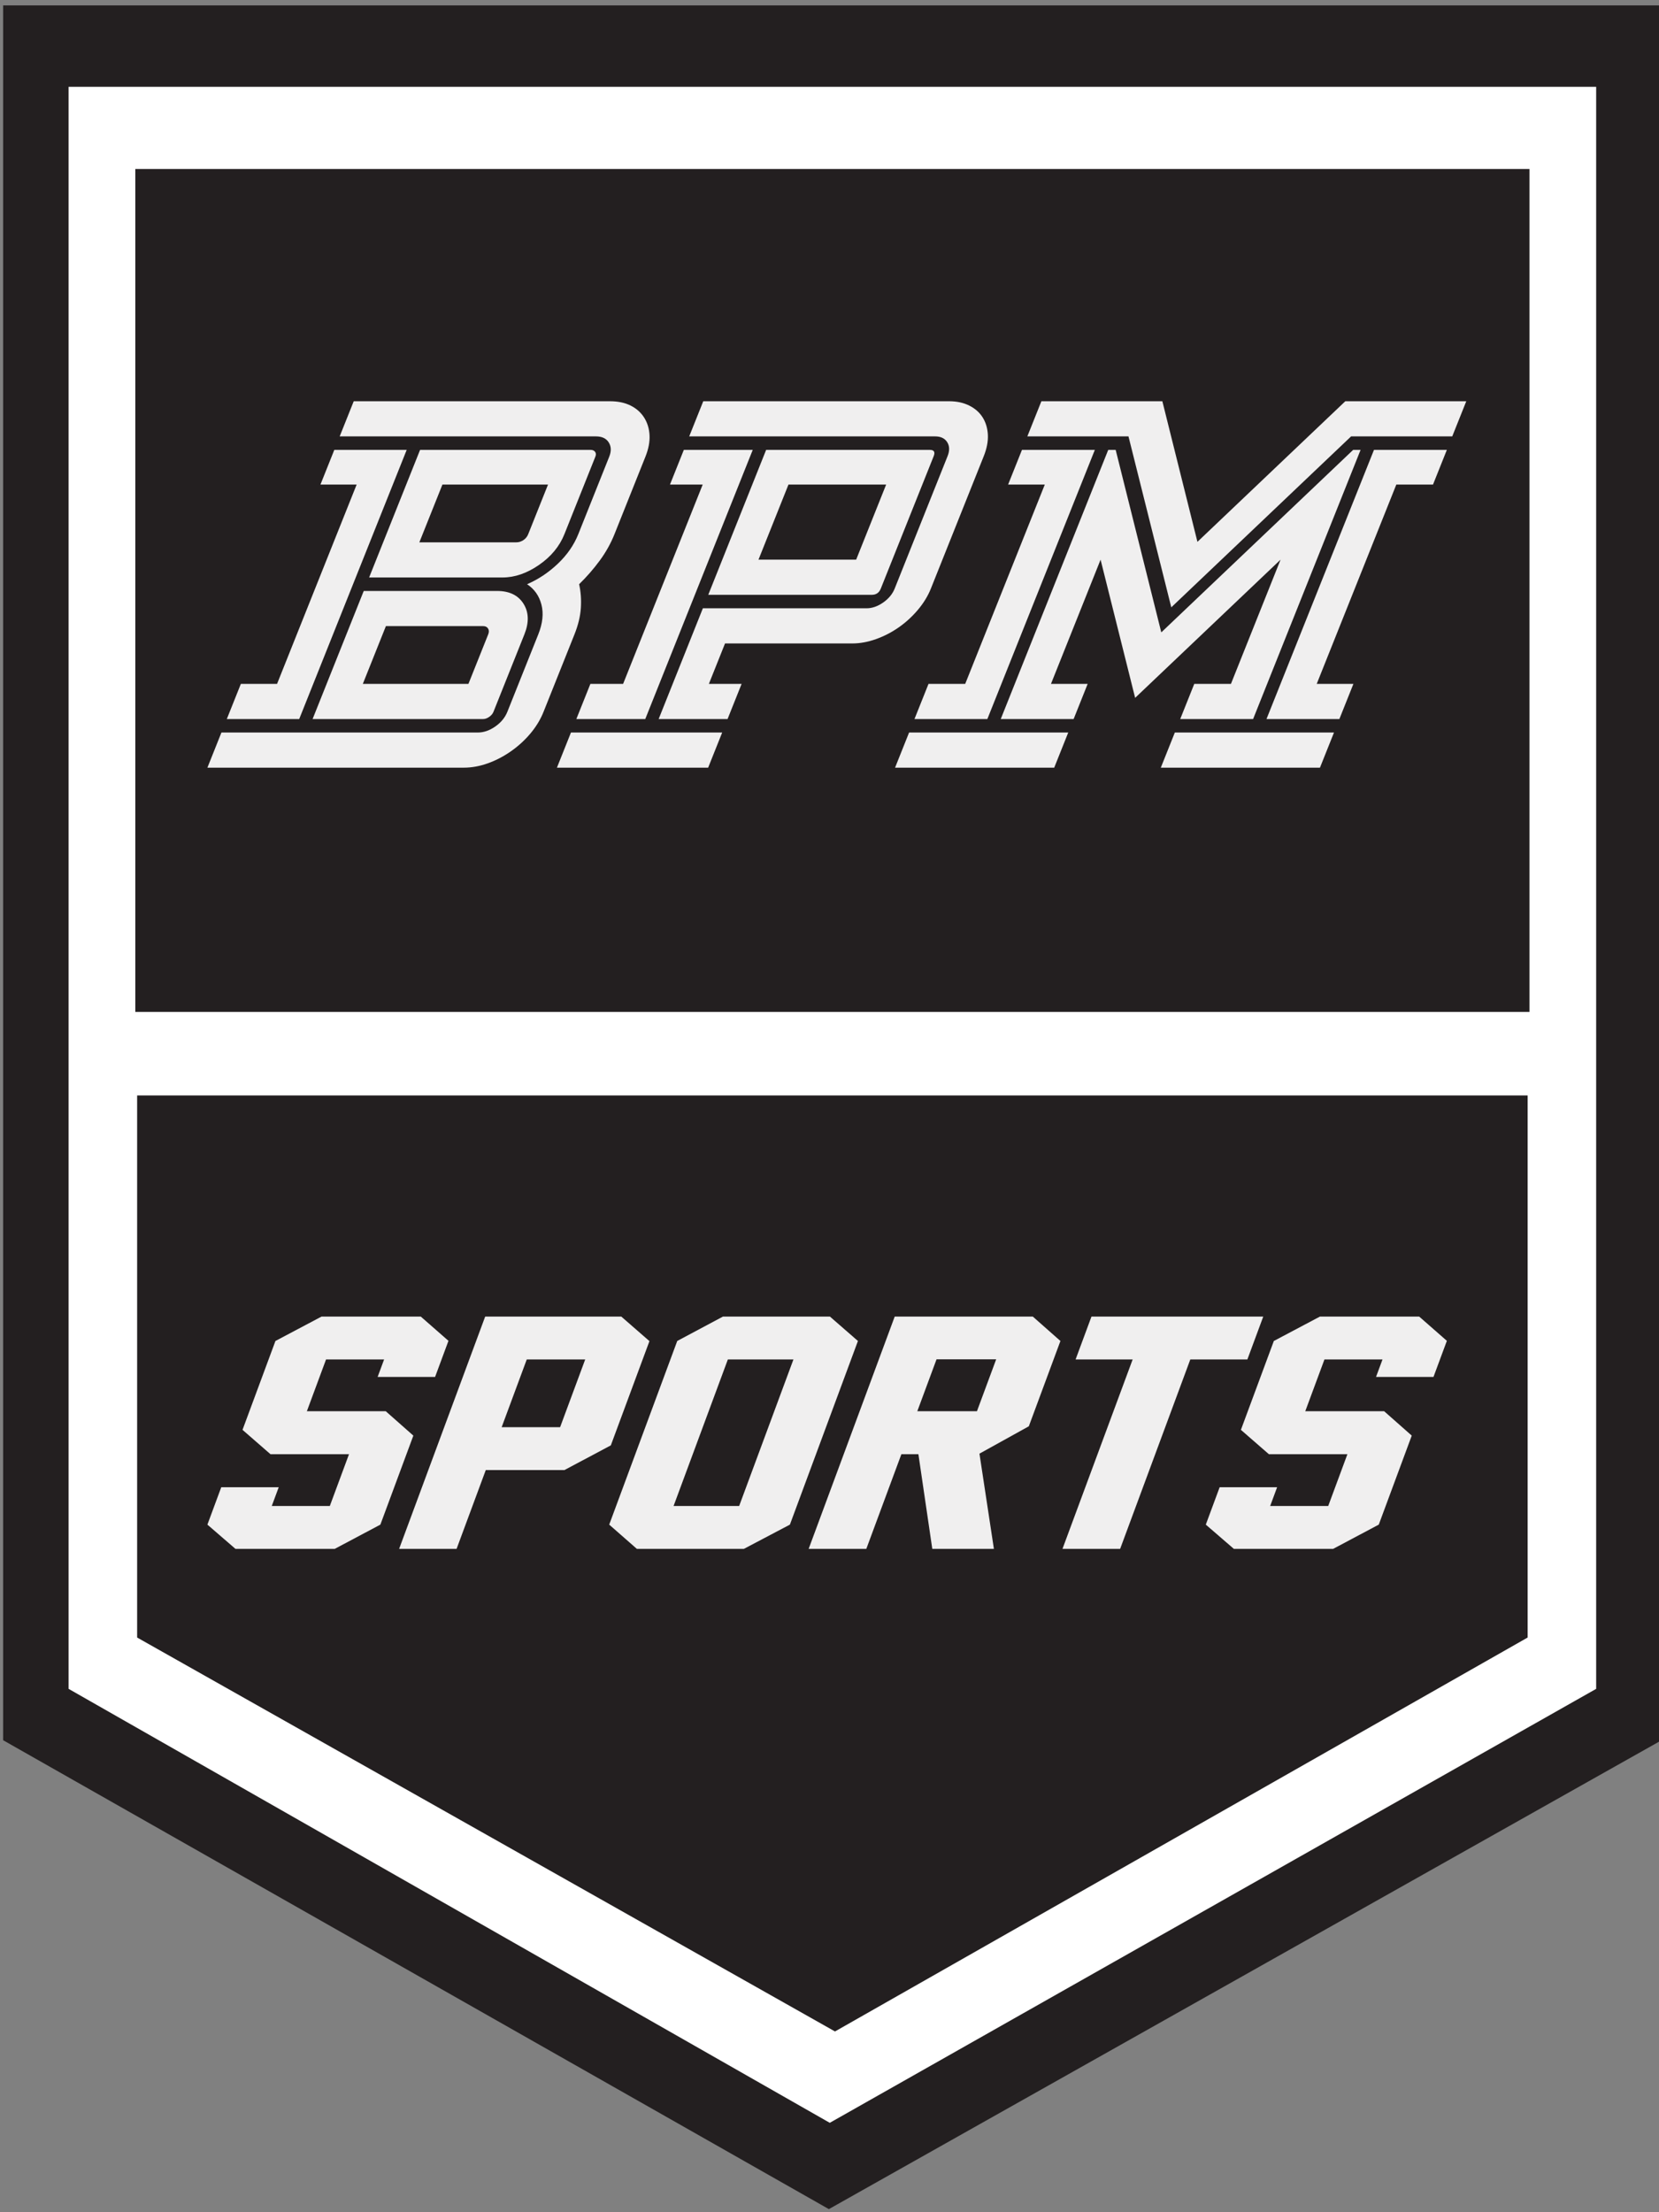 <?xml version="1.0" encoding="UTF-8" standalone="no"?>
<!DOCTYPE svg PUBLIC "-//W3C//DTD SVG 1.1//EN" "http://www.w3.org/Graphics/SVG/1.1/DTD/svg11.dtd">
<svg width="100%" height="100%" viewBox="0 0 330 440" version="1.1" xmlns="http://www.w3.org/2000/svg" xmlns:xlink="http://www.w3.org/1999/xlink" xml:space="preserve" xmlns:serif="http://www.serif.com/" style="fill-rule:evenodd;clip-rule:evenodd;stroke-linejoin:round;stroke-miterlimit:2;">
    <rect x="0" y="0" width="330" height="440" fill="#808080" stroke="none"/>
    <g transform="matrix(1,0,0,1,-91,-36)">
        <g id="BPM_Logo_nb" transform="matrix(0.639,0,0,0.639,-657.522,-111.041)">
            <g transform="matrix(1,0,0,1,1688.648,917.723)">
                <path d="M0,-685.928L0,-145.953L-259.237,0L-516.279,-145.953L-516.279,-685.928L0,-685.928Z" style="fill:rgb(35,31,32);fill-rule:nonzero;"/>
            </g>
            <g transform="matrix(1,0,0,1,1668.269,890.861)">
                <path d="M0,-633.724L0,-135.077L-238.573,0L-475.52,-135.077L-475.52,-633.724L0,-633.724Z" style="fill:white;fill-rule:nonzero;"/>
            </g>
            <g transform="matrix(-1,0,0,1,2861.018,-252.205)">
                <rect x="1213.515" y="534.918" width="433.988" height="262.369" style="fill:rgb(35,31,32);"/>
            </g>
            <g transform="matrix(1,0,0,1,1646.932,862.422)">
                <path d="M0,-291.337L0,-122.611L-215.61,0L-432.847,-122.611L-432.847,-291.337L0,-291.337Z" style="fill:rgb(35,31,32);fill-rule:nonzero;"/>
            </g>
            <g transform="matrix(1,0,0,1,1289.802,647.458)">
                <path d="M0,57.208L-14.209,64.756L-45.107,64.756L-53.844,57.208L-49.53,45.564L-31.643,45.564L-33.809,51.41L-15.738,51.41L-9.769,35.301L-34.194,35.301L-42.913,27.706L-32.665,0.046L-18.319,-7.548L12.58,-7.548L21.196,0.001L17.034,11.23L-0.851,11.23L1.161,5.799L-16.91,5.799L-22.879,21.907L1.667,21.907L10.265,29.502L0,57.208Z" style="fill:rgb(240,239,239);fill-rule:nonzero;"/>
            </g>
            <g transform="matrix(1,0,0,1,1345.752,677.789)">
                <path d="M0,-3.452L7.811,-24.532L-10.382,-24.532L-18.193,-3.452L0,-3.452ZM15.788,2.208L1.346,9.896L-23.138,9.896L-32.227,34.426L-50.114,34.426L-23.325,-37.878L19.046,-37.878L27.811,-30.239L15.788,2.208Z" style="fill:rgb(240,239,239);fill-rule:nonzero;"/>
            </g>
            <g transform="matrix(1,0,0,1,1401.487,653.258)">
                <path d="M0,45.61L16.898,-0.001L-3.516,-0.001L-20.414,45.61L0,45.61ZM15.797,51.408L1.468,58.957L-31.837,58.957L-40.45,51.408L-19.272,-5.754L-5.048,-13.347L28.257,-13.347L36.976,-5.754L15.797,51.408Z" style="fill:rgb(240,239,239);fill-rule:nonzero;"/>
            </g>
            <g transform="matrix(1,0,0,1,1456.946,682.76)">
                <path d="M0,-13.394L18.565,-13.394L24.551,-29.549L5.986,-29.549L0,-13.394ZM23.843,29.455L4.663,29.455L0.343,0L-4.962,0L-15.875,29.455L-33.824,29.455L-7.035,-42.849L35.952,-42.849L44.551,-35.256L34.712,-8.699L19.346,-0.184L23.843,29.455Z" style="fill:rgb(240,239,239);fill-rule:nonzero;"/>
            </g>
            <g transform="matrix(1,0,0,1,1559.691,698.867)">
                <path d="M0,-45.61L-17.763,-45.61L-39.607,13.347L-57.556,13.347L-35.711,-45.61L-53.474,-45.61L-48.53,-58.957L4.944,-58.957L0,-45.61Z" style="fill:rgb(240,239,239);fill-rule:nonzero;"/>
            </g>
            <g transform="matrix(1,0,0,1,1600.595,647.458)">
                <path d="M0,57.208L-14.209,64.756L-45.107,64.756L-53.844,57.208L-49.53,45.564L-31.643,45.564L-33.807,51.41L-15.736,51.41L-9.769,35.301L-34.194,35.301L-42.915,27.706L-32.665,0.046L-18.319,-7.548L12.58,-7.548L21.196,0.001L17.034,11.23L-0.851,11.23L1.161,5.799L-16.91,5.799L-22.879,21.907L1.667,21.907L10.265,29.502L0,57.208Z" style="fill:rgb(240,239,239);fill-rule:nonzero;"/>
            </g>
            <g transform="matrix(1,0,0,1,1332.186,425.145)">
                <path d="M0,-26.229C0.72,-26.229 1.426,-26.454 2.123,-26.903C2.815,-27.353 3.322,-27.975 3.643,-28.777L9.807,-44.213L-23.066,-44.213L-30.248,-26.229L0,-26.229ZM-14.973,17.834L-8.807,2.397C-8.528,1.699 -8.548,1.099 -8.862,0.598C-9.178,0.1 -9.694,-0.151 -10.416,-0.151L-40.662,-0.151L-47.846,17.834L-14.973,17.834ZM23.068,-55.004C23.685,-55.004 24.145,-54.803 24.449,-54.405C24.751,-54.004 24.784,-53.505 24.545,-52.906L14.908,-28.777C13.39,-24.978 10.75,-21.781 6.987,-19.185C3.222,-16.586 -0.564,-15.288 -4.37,-15.288L-45.885,-15.288L-30.023,-55.004L23.068,-55.004ZM-6.045,-11.091C-2.239,-11.091 0.499,-9.766 2.169,-7.12C3.836,-4.471 3.934,-1.298 2.458,2.397L-7.178,26.526C-7.417,27.126 -7.859,27.65 -8.502,28.101C-9.144,28.549 -9.774,28.775 -10.39,28.775L-63.482,28.775L-47.561,-11.091L-6.045,-11.091ZM-85.814,17.834L-74.547,17.834L-49.767,-44.213L-61.034,-44.213L-56.724,-55.004L-34.19,-55.004L-67.649,28.775L-90.183,28.775L-85.814,17.834ZM19.486,-13.19C20.009,-10.89 20.188,-8.443 20.027,-5.846C19.861,-3.247 19.204,-0.5 18.048,2.397L8.411,26.526C7.453,28.924 6.091,31.173 4.328,33.27C2.563,35.369 0.535,37.219 -1.746,38.816C-4.032,40.416 -6.432,41.664 -8.953,42.563C-11.473,43.462 -13.966,43.912 -16.436,43.912L-96.228,43.912L-91.86,32.971L-12.067,32.971C-10.216,32.971 -8.398,32.348 -6.611,31.097C-4.827,29.849 -3.575,28.324 -2.856,26.526L6.781,2.397C8.136,-0.998 8.46,-4.071 7.76,-6.82C7.056,-9.567 5.562,-11.691 3.282,-13.19C6.76,-14.689 9.95,-16.81 12.848,-19.559C15.742,-22.306 17.873,-25.379 19.231,-28.777L28.867,-52.906C29.544,-54.604 29.49,-56.077 28.703,-57.327C27.913,-58.576 26.595,-59.201 24.743,-59.201L-55.049,-59.201L-50.679,-70.141L29.114,-70.141C31.583,-70.141 33.717,-69.692 35.52,-68.792C37.322,-67.893 38.724,-66.642 39.734,-65.045C40.74,-63.446 41.298,-61.622 41.406,-59.575C41.515,-57.526 41.092,-55.304 40.134,-52.906L30.498,-28.777C29.339,-25.877 27.802,-23.131 25.892,-20.533C23.978,-17.933 21.844,-15.487 19.486,-13.19" style="fill:rgb(240,239,239);fill-rule:nonzero;"/>
            </g>
            <g transform="matrix(1,0,0,1,1437.91,419.749)">
                <path d="M0,-15.437L9.337,-38.817L-21.067,-38.817L-30.404,-15.437L0,-15.437ZM-28.023,-49.608L22.907,-49.608C24.244,-49.608 24.655,-48.957 24.137,-47.659L7.676,-6.445C7.157,-5.145 6.228,-4.497 4.892,-4.497L-46.039,-4.497L-28.023,-49.608ZM-47.598,-64.745L28.953,-64.745C31.319,-64.745 33.402,-64.295 35.205,-63.396C37.008,-62.496 38.394,-61.272 39.371,-59.724C40.347,-58.174 40.89,-56.375 40.999,-54.329C41.107,-52.28 40.681,-50.058 39.725,-47.659L23.264,-6.445C22.346,-4.145 21.005,-1.949 19.242,0.15C17.477,2.248 15.487,4.072 13.274,5.621C11.06,7.17 8.697,8.393 6.175,9.292C3.655,10.191 1.212,10.641 -1.154,10.641L-40.818,10.641L-45.847,23.231L-35.661,23.231L-40.029,34.171L-61.482,34.171L-47.716,-0.3L3.215,-0.3C4.964,-0.3 6.695,-0.899 8.41,-2.098C10.123,-3.298 11.318,-4.744 11.997,-6.445L28.458,-47.659C29.135,-49.358 29.097,-50.807 28.342,-52.006C27.585,-53.205 26.332,-53.805 24.583,-53.805L-51.968,-53.805L-47.598,-64.745ZM-72.548,23.231L-47.768,-38.817L-57.953,-38.817L-53.643,-49.608L-32.191,-49.608L-65.649,34.171L-87.102,34.171L-82.733,23.231L-72.548,23.231ZM-46.075,49.308L-93.147,49.308L-88.779,38.368L-41.706,38.368L-46.075,49.308Z" style="fill:rgb(240,239,239);fill-rule:nonzero;"/>
            </g>
            <g transform="matrix(1,0,0,1,1617.48,443.128)">
                <path d="M0,-62.196L-11.421,-62.196L-36.201,-0.149L-24.78,-0.149L-29.149,10.792L-51.836,10.792L-18.377,-72.987L4.31,-72.987L0,-62.196ZM-35.194,25.928L-84.736,25.928L-80.368,14.988L-30.825,14.988L-35.194,25.928ZM-62.902,-0.149L-47.459,-38.816L-92.726,4.197L-103.483,-38.816L-118.925,-0.149L-107.505,-0.149L-111.873,10.792L-134.561,10.792L-101.102,-72.987L-98.786,-72.987L-84.586,-16.186L-24.86,-72.987L-22.545,-72.987L-56.003,10.792L-78.691,10.792L-74.322,-0.149L-62.902,-0.149ZM-121.911,-88.124L-84.253,-88.124L-73.333,-44.362L-27.303,-88.124L10.355,-88.124L5.985,-77.184L-25.5,-77.184L-81.473,-23.979L-94.797,-77.184L-126.282,-77.184L-121.911,-88.124ZM-157.047,-0.149L-145.626,-0.149L-120.846,-62.196L-132.267,-62.196L-127.957,-72.987L-105.269,-72.987L-138.728,10.792L-161.416,10.792L-157.047,-0.149ZM-117.919,25.928L-167.461,25.928L-163.092,14.988L-113.55,14.988L-117.919,25.928Z" style="fill:rgb(240,239,239);fill-rule:nonzero;"/>
            </g>
        </g>
    </g>
</svg>
